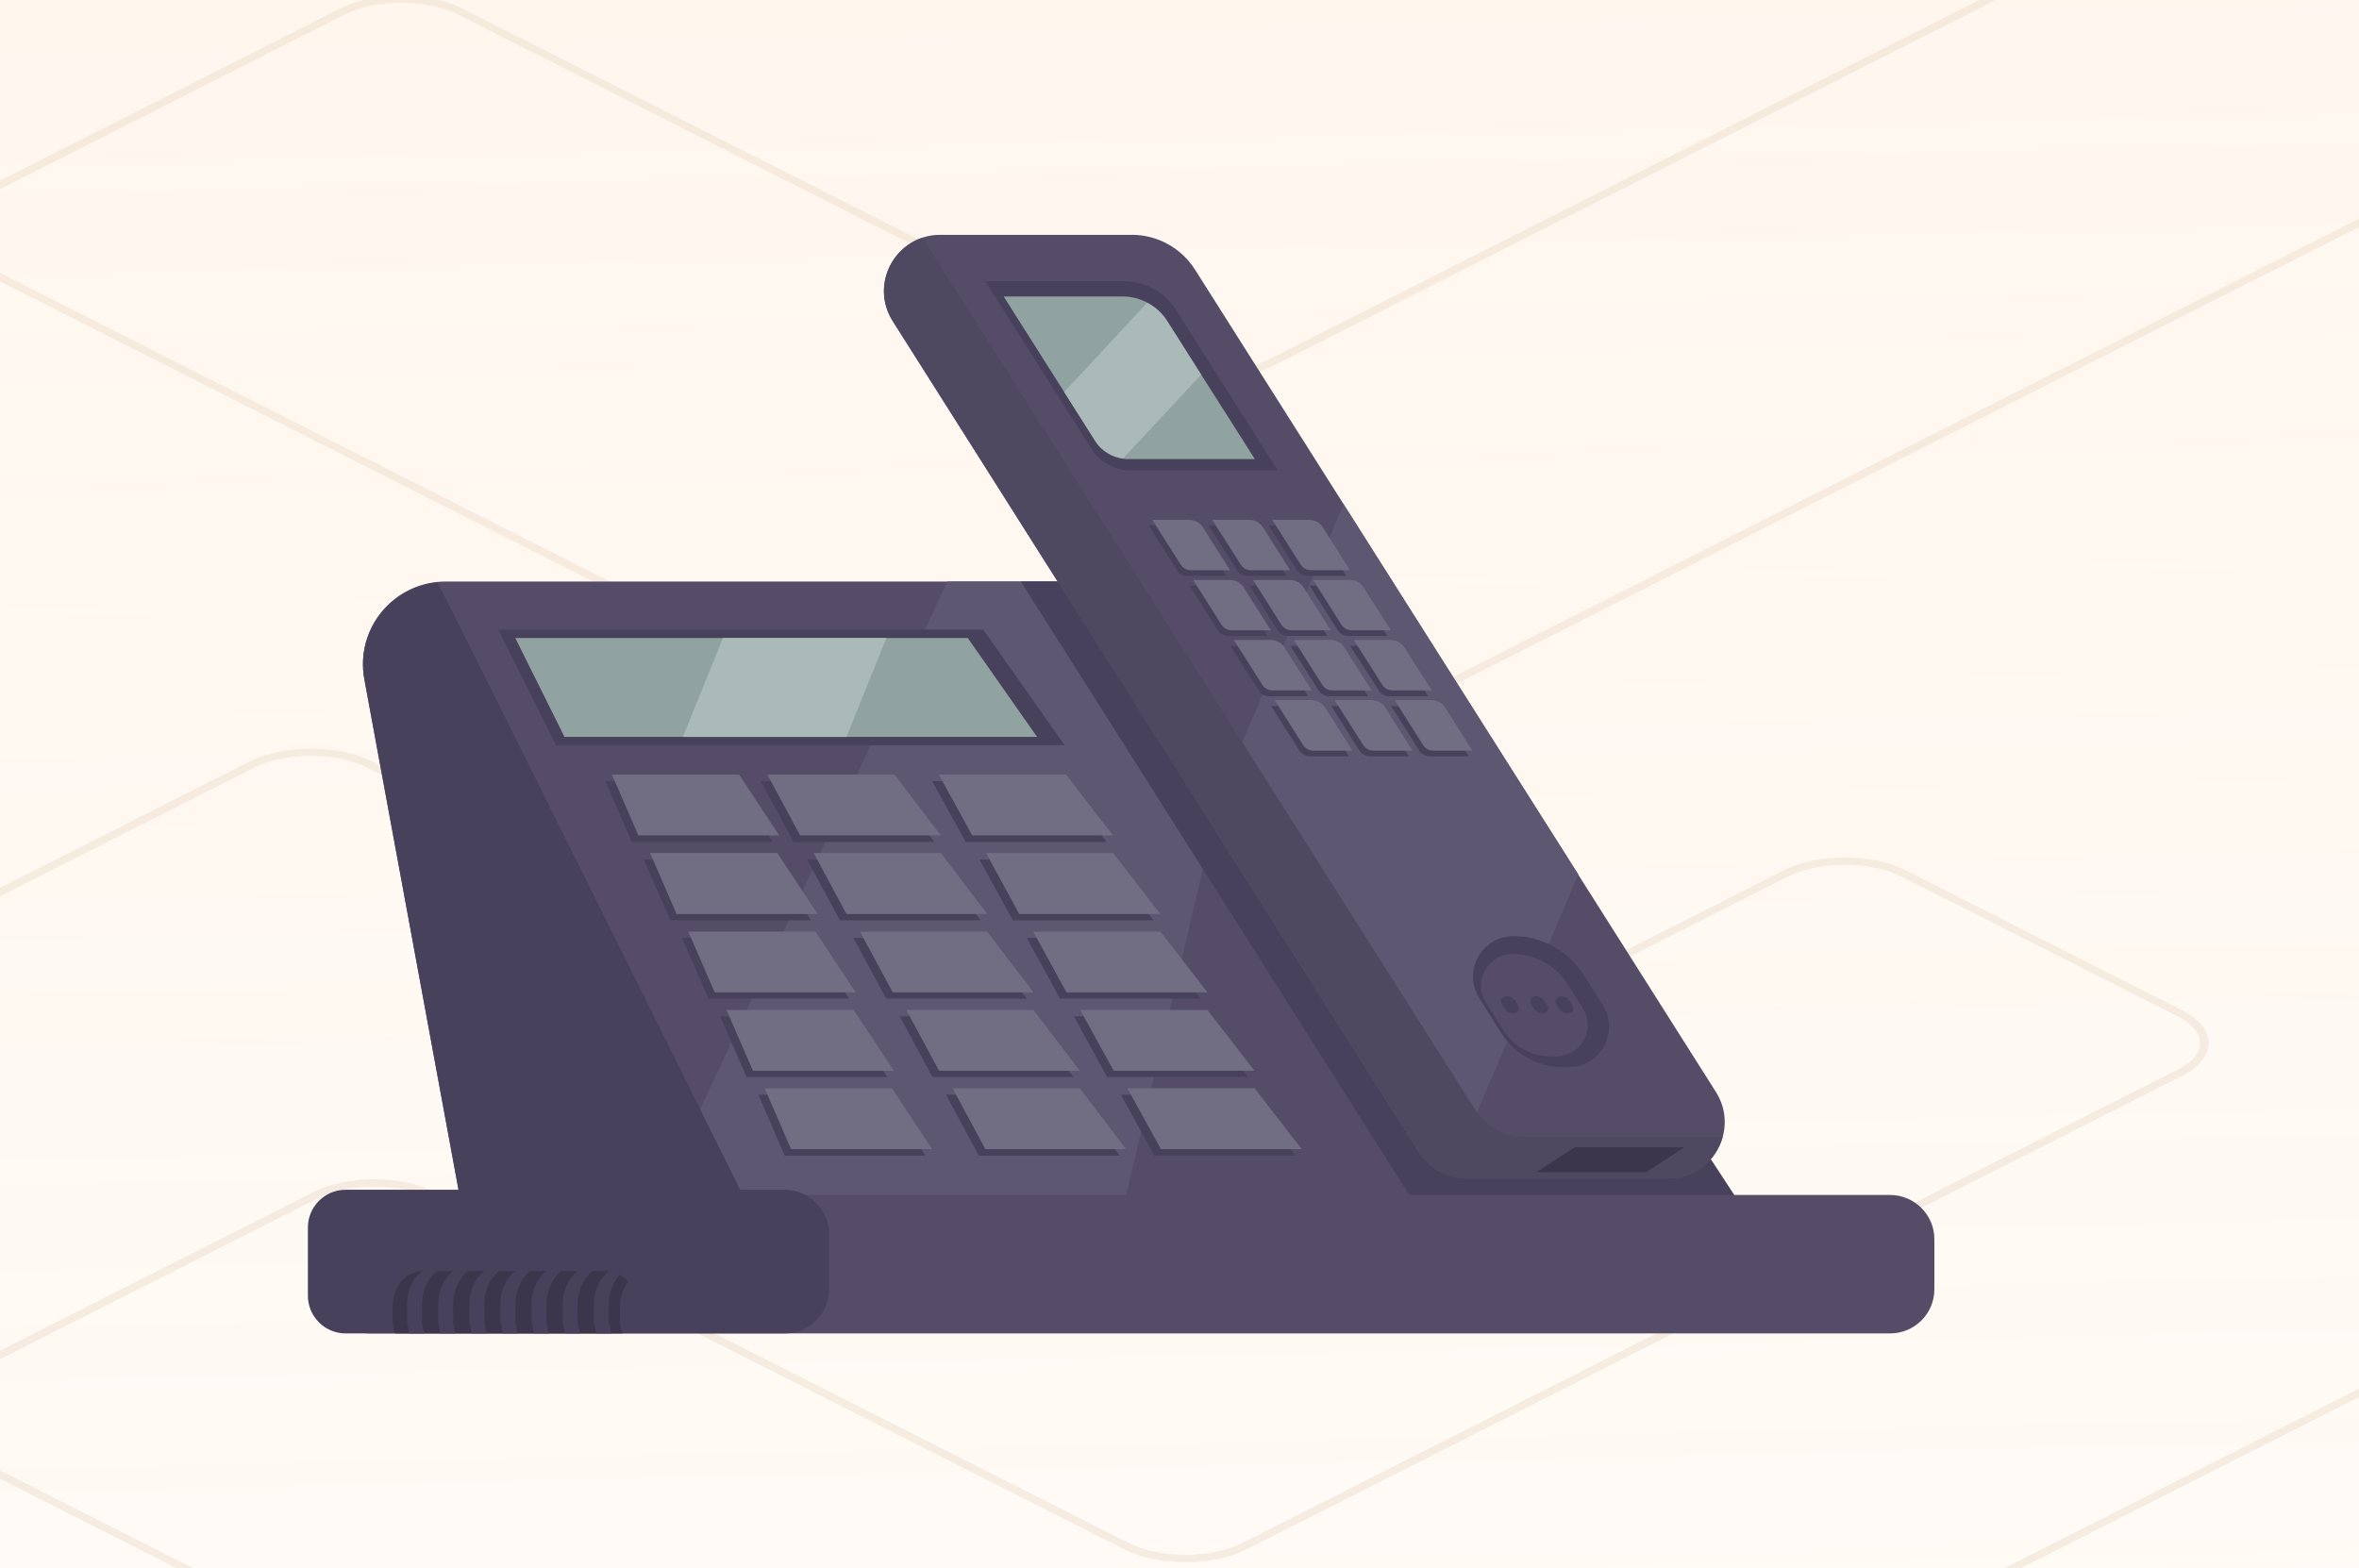 <svg width="567" height="377" viewBox="0 0 567 377" fill="none" xmlns="http://www.w3.org/2000/svg">
<g clip-path="url(#clip0_1253_1067)">
<rect width="567" height="377" fill="url(#paint0_linear_1253_1067)" fill-opacity="0.15"/>
<path d="M270.606 200.281C265.323 200.281 259.959 199.213 255.976 197.218L-8.334 63.426C-12.397 61.36 -14.673 58.581 -14.673 55.518C-14.673 52.526 -12.397 49.676 -8.334 47.61L81.802 2.016C89.929 -2.116 103.015 -2.116 111.061 2.016L277.84 86.366C285.317 90.141 297.508 90.141 305.067 86.366L529.958 -27.479C533.372 -29.188 535.322 -31.468 535.322 -33.819C535.322 -36.17 533.372 -38.45 529.958 -40.231L463.474 -73.857C455.997 -77.633 443.806 -77.633 436.247 -73.857L306.043 -7.958C297.996 -3.826 284.829 -3.826 276.783 -7.958L94.806 -100.003C87.329 -103.85 75.137 -103.85 67.578 -100.003L-126.59 -1.76C-127.078 -1.475 -127.728 -1.618 -127.972 -2.045C-128.297 -2.473 -128.135 -3.043 -127.647 -3.256L66.603 -101.57C74.649 -105.631 87.816 -105.631 95.862 -101.57L277.84 -9.454C285.317 -5.679 297.509 -5.679 304.986 -9.454L435.272 -75.353C443.318 -79.485 456.403 -79.485 464.531 -75.353L530.934 -41.727C535.079 -39.661 537.354 -36.882 537.354 -33.819C537.354 -30.827 535.079 -27.977 530.934 -25.911L306.043 87.933C297.996 91.994 284.829 91.994 276.783 87.933L110.086 3.512C102.527 -0.264 90.336 -0.264 82.858 3.512L-7.277 49.178C-10.772 50.887 -12.641 53.167 -12.641 55.518C-12.641 57.869 -10.772 60.149 -7.277 61.93L256.952 195.651C264.51 199.426 276.702 199.426 284.179 195.651L626.189 22.604C626.677 22.319 627.246 22.462 627.571 22.889C627.815 23.317 627.652 23.887 627.165 24.101L285.236 197.218C281.172 199.213 275.889 200.281 270.606 200.281Z" fill="#D7BB9D" fill-opacity="0.22"/>
<path d="M264.109 484.852C258.826 484.852 253.461 483.783 249.479 481.788L-14.831 347.996C-18.895 345.93 -21.171 343.152 -21.171 340.088C-21.171 337.096 -18.895 334.247 -14.831 332.181L75.304 286.586C83.432 282.454 96.517 282.454 104.564 286.586L271.342 370.936C278.82 374.712 291.011 374.712 298.57 370.936L523.461 257.092C526.874 255.382 528.825 253.102 528.825 250.751C528.825 248.4 526.874 246.121 523.461 244.34L456.977 210.713C449.499 206.938 437.308 206.938 429.749 210.713L299.545 276.612C291.499 280.744 278.332 280.744 270.286 276.612L88.308 184.568C80.831 180.721 68.639 180.721 61.081 184.568L-133.088 282.81C-133.575 283.095 -134.226 282.953 -134.47 282.525C-134.795 282.098 -134.632 281.528 -134.144 281.314L60.105 183C68.152 178.94 81.319 178.94 89.365 183L271.342 275.116C278.82 278.892 291.011 278.892 298.488 275.116L428.774 209.217C436.82 205.085 449.906 205.085 458.033 209.217L524.436 242.843C528.581 244.909 530.857 247.688 530.857 250.751C530.857 253.743 528.581 256.593 524.436 258.659L299.545 372.503C291.499 376.564 278.332 376.564 270.286 372.503L103.588 288.082C96.03 284.306 83.838 284.306 76.361 288.082L-13.774 333.748C-17.269 335.458 -19.139 337.737 -19.139 340.088C-19.139 342.439 -17.269 344.719 -13.774 346.5L250.454 480.221C258.013 483.997 270.204 483.997 277.682 480.221L619.692 307.175C620.179 306.89 620.748 307.032 621.073 307.46C621.317 307.887 621.155 308.457 620.667 308.671L278.738 481.788C274.674 483.783 269.392 484.852 264.109 484.852Z" fill="#D7BB9D" fill-opacity="0.22"/>
<path d="M296.673 139.796H107.125C94.691 139.796 85.297 151.035 87.578 163.306L112.229 296.984H423.184L333.812 162.872C326.862 148.7 312.419 139.796 296.673 139.796Z" fill="#554D68"/>
<path d="M297.433 139.796H227.717L154.091 296.984H268.385L299.985 162.872C304.22 148.7 303.243 139.796 297.433 139.796Z" fill="#5D5772"/>
<path d="M105.17 140.013C93.768 141.153 85.46 151.741 87.578 163.306L112.228 296.984H183.357C183.357 296.984 111.577 152.447 105.17 140.013Z" fill="#48415B"/>
<path d="M296.673 139.796H245.363L344.888 296.984H423.184C423.184 296.984 358.082 197.241 333.812 160.863C325.07 147.723 312.419 139.796 296.673 139.796Z" fill="#48415B"/>
<path d="M454.296 287.265H88.882C83.886 287.265 79.814 291.337 79.814 296.332V311.481C79.814 316.476 83.886 320.549 88.882 320.549H454.296C460.16 320.549 464.938 315.825 464.938 309.906V297.907C464.938 292.043 460.16 287.265 454.296 287.265Z" fill="#554D68"/>
<path d="M272.022 56.451H225.979C215.337 56.451 208.876 68.179 214.577 77.192L341.087 277.003C343.585 280.912 347.929 283.301 352.544 283.301H401.03C411.672 283.301 418.134 271.519 412.433 262.506L287.225 64.813C283.913 59.6 278.212 56.451 272.022 56.451Z" fill="#554D68"/>
<path d="M322.952 121.227L290.592 197.241L341.087 277.003C342.825 279.718 345.485 281.672 348.526 282.595L379.366 210.218L322.952 121.227Z" fill="#5D5772"/>
<path d="M236.35 151.361H119.775L133.675 179.161H255.896L236.35 151.361Z" fill="#48415B"/>
<path d="M151.865 202.4H185.746L176.136 187.794H145.513L151.865 202.4Z" fill="#48415B"/>
<path d="M161.095 221.24H194.922L185.312 206.635H154.743L161.095 221.24Z" fill="#48415B"/>
<path d="M170.272 240.081H204.098L194.488 225.476H163.919L170.272 240.081Z" fill="#48415B"/>
<path d="M179.447 258.922H213.274L203.664 244.317H173.095L179.447 258.922Z" fill="#48415B"/>
<path d="M188.624 277.817H222.45L212.84 263.157H182.271L188.624 277.817Z" fill="#48415B"/>
<path d="M190.741 202.4H224.568L213.437 187.794H182.868L190.741 202.4Z" fill="#48415B"/>
<path d="M201.872 221.24H235.699L224.568 206.635H193.999L201.872 221.24Z" fill="#48415B"/>
<path d="M213.002 240.081H246.829L235.698 225.476H205.129L213.002 240.081Z" fill="#48415B"/>
<path d="M224.133 258.922H258.014L246.829 244.317H216.26L224.133 258.922Z" fill="#48415B"/>
<path d="M235.264 277.817H269.145L257.96 263.157H227.391L235.264 277.817Z" fill="#48415B"/>
<path d="M232.115 202.4H265.996L254.702 187.794H224.079L232.115 202.4Z" fill="#48415B"/>
<path d="M243.463 221.24H277.29L265.996 206.635H235.427L243.463 221.24Z" fill="#48415B"/>
<path d="M254.811 240.081H288.637L277.344 225.476H246.775L254.811 240.081Z" fill="#48415B"/>
<path d="M266.105 258.922H299.986L288.692 244.317H258.123L266.105 258.922Z" fill="#48415B"/>
<path d="M277.452 277.817H311.333L300.04 263.157H269.417L277.452 277.817Z" fill="#48415B"/>
<path d="M153.439 200.825H187.266L177.655 186.219H147.086L153.439 200.825Z" fill="#716E84"/>
<path d="M162.615 219.72H196.496L186.832 205.06H156.263L162.615 219.72Z" fill="#716E84"/>
<path d="M171.791 238.561H205.672L196.007 223.955H165.438L171.791 238.561Z" fill="#716E84"/>
<path d="M180.967 257.402H214.848L205.184 242.796H174.615L180.967 257.402Z" fill="#716E84"/>
<path d="M190.144 276.243H224.025L214.414 261.637H183.791L190.144 276.243Z" fill="#716E84"/>
<path d="M192.315 200.825H226.142L215.011 186.219H184.442L192.315 200.825Z" fill="#716E84"/>
<path d="M203.446 219.72H237.273L226.142 205.06H195.573L203.446 219.72Z" fill="#716E84"/>
<path d="M214.577 238.561H248.403L237.272 223.955H206.704L214.577 238.561Z" fill="#716E84"/>
<path d="M225.707 257.402H259.534L248.403 242.796H217.834L225.707 257.402Z" fill="#716E84"/>
<path d="M236.839 276.243H270.665L259.535 261.637H228.966L236.839 276.243Z" fill="#716E84"/>
<path d="M233.69 200.825H267.516L256.223 186.219H225.654L233.69 200.825Z" fill="#716E84"/>
<path d="M244.983 219.72H278.864L267.57 205.06H237.001L244.983 219.72Z" fill="#716E84"/>
<path d="M256.331 238.561H290.212L278.918 223.955H248.35L256.331 238.561Z" fill="#716E84"/>
<path d="M267.679 257.402H301.506L290.212 242.796H259.644L267.679 257.402Z" fill="#716E84"/>
<path d="M279.027 276.243H312.854L301.56 261.637H270.991L279.027 276.243Z" fill="#716E84"/>
<path d="M188.623 286.016H83.071C78.076 286.016 74.004 290.088 74.004 295.084V311.481C74.004 316.476 78.076 320.549 83.071 320.549H188.623C194.487 320.549 199.266 315.825 199.266 309.907V296.658C199.266 290.794 194.487 286.016 188.623 286.016Z" fill="#48415B"/>
<path d="M366.499 273.311C361.612 273.311 357.105 270.813 354.499 266.687L221.745 57.157C213.763 59.763 209.691 69.482 214.577 77.192L341.088 277.003C343.586 280.912 347.929 283.301 352.544 283.301H401.031C407.547 283.301 412.488 278.849 414.062 273.311H366.499Z" fill="#4E4860"/>
<path d="M282.61 74.423C279.895 70.134 275.172 67.582 270.122 67.582H236.784L262.358 107.924C264.421 111.128 267.95 113.082 271.751 113.082H307.098L282.61 74.423Z" fill="#48415B"/>
<path d="M380.615 234.326C376.977 228.57 370.625 225.041 363.783 225.041C356.128 225.041 351.458 233.511 355.585 239.973L360.906 248.443C364.109 253.438 369.647 256.533 375.62 256.533H377.032C384.687 256.533 389.357 248.063 385.23 241.601L380.615 234.326Z" fill="#48415B"/>
<path d="M376.815 236.606C373.937 232.045 368.942 229.331 363.621 229.331C357.594 229.331 353.956 235.955 357.16 241.004L361.34 247.683C363.838 251.592 368.182 253.981 372.906 253.981H373.992C379.964 253.981 383.656 247.357 380.398 242.307L376.815 236.606Z" fill="#554D68"/>
<path d="M364.272 240.733C363.783 239.973 362.969 239.484 362.1 239.484C361.069 239.484 360.471 240.625 361.014 241.439L361.72 242.525C362.1 243.177 362.86 243.611 363.621 243.611H363.783C364.815 243.611 365.412 242.525 364.869 241.656L364.272 240.733Z" fill="#48415B"/>
<path d="M371.276 240.733C370.787 239.973 369.973 239.484 369.05 239.484C368.072 239.484 367.475 240.625 368.018 241.439L368.724 242.525C369.104 243.177 369.864 243.611 370.624 243.611H370.787C371.819 243.611 372.416 242.525 371.873 241.656L371.276 240.733Z" fill="#48415B"/>
<path d="M377.357 240.733C376.869 239.973 376.054 239.484 375.186 239.484C374.154 239.484 373.557 240.625 374.1 241.439L374.806 242.525C375.186 243.177 375.946 243.611 376.706 243.611H376.869C377.9 243.611 378.498 242.525 377.955 241.656L377.357 240.733Z" fill="#48415B"/>
<path d="M288.257 128.176C287.551 127.036 286.302 126.33 284.945 126.33H276.095L282.882 137.081C283.425 137.895 284.402 138.438 285.379 138.438H294.773L288.257 128.176Z" fill="#48415B"/>
<path d="M302.7 128.176C301.994 127.036 300.691 126.33 299.388 126.33H290.483L297.325 137.081C297.868 137.895 298.791 138.438 299.822 138.438H309.216L302.7 128.176Z" fill="#48415B"/>
<path d="M317.089 128.176C316.383 127.036 315.134 126.33 313.777 126.33H304.927L311.714 137.081C312.257 137.895 313.234 138.438 314.211 138.438H323.605L317.089 128.176Z" fill="#48415B"/>
<path d="M298.085 142.619C297.379 141.479 296.131 140.773 294.773 140.773H285.923L292.71 151.524C293.253 152.393 294.176 152.881 295.208 152.881H304.601L298.085 142.619Z" fill="#48415B"/>
<path d="M312.528 142.619C311.768 141.479 310.519 140.773 309.161 140.773H300.311L307.098 151.524C307.641 152.393 308.618 152.881 309.596 152.881H319.043L312.528 142.619Z" fill="#48415B"/>
<path d="M326.917 142.619C326.211 141.479 324.962 140.773 323.605 140.773H314.754L321.541 151.524C322.084 152.393 323.007 152.881 324.039 152.881H333.432L326.917 142.619Z" fill="#48415B"/>
<path d="M307.913 157.062C307.207 155.922 305.904 155.271 304.601 155.271H295.696L302.538 165.967C303.081 166.836 304.004 167.379 305.035 167.379H314.429L307.913 157.062Z" fill="#48415B"/>
<path d="M322.302 157.062C321.596 155.922 320.347 155.271 318.989 155.271H310.139L316.926 165.967C317.469 166.836 318.446 167.379 319.424 167.379H328.817L322.302 157.062Z" fill="#48415B"/>
<path d="M336.744 157.062C336.038 155.922 334.735 155.271 333.432 155.271H324.527L331.369 165.967C331.912 166.836 332.835 167.379 333.866 167.379H343.26L336.744 157.062Z" fill="#48415B"/>
<path d="M317.74 171.559C316.98 170.419 315.731 169.713 314.374 169.713H305.523L312.31 180.464C312.853 181.279 313.831 181.821 314.808 181.821H324.201L317.74 171.559Z" fill="#48415B"/>
<path d="M332.129 171.559C331.423 170.419 330.174 169.713 328.817 169.713H319.966L326.753 180.464C327.296 181.279 328.219 181.821 329.251 181.821H338.644L332.129 171.559Z" fill="#48415B"/>
<path d="M346.572 171.559C345.812 170.419 344.563 169.713 343.206 169.713H334.355L341.143 180.464C341.685 181.279 342.663 181.821 343.64 181.821H353.033L346.572 171.559Z" fill="#48415B"/>
<path d="M289.126 126.765C288.42 125.624 287.171 124.973 285.814 124.973H276.963L283.75 135.669C284.293 136.538 285.216 137.081 286.248 137.081H295.641L289.126 126.765Z" fill="#716E84"/>
<path d="M303.569 126.765C302.809 125.624 301.56 124.973 300.257 124.973H291.352L298.193 135.669C298.736 136.538 299.659 137.081 300.691 137.081H310.084L303.569 126.765Z" fill="#716E84"/>
<path d="M317.957 126.765C317.251 125.624 316.002 124.973 314.645 124.973H305.794L312.581 135.669C313.124 136.538 314.047 137.081 315.079 137.081H324.472L317.957 126.765Z" fill="#716E84"/>
<path d="M298.954 141.262C298.248 140.122 296.999 139.416 295.642 139.416H286.792L293.579 150.166C294.122 150.981 295.045 151.524 296.076 151.524H305.469L298.954 141.262Z" fill="#716E84"/>
<path d="M313.342 141.262C312.636 140.122 311.387 139.416 310.03 139.416H301.18L307.967 150.166C308.51 150.981 309.487 151.524 310.464 151.524H319.858L313.342 141.262Z" fill="#716E84"/>
<path d="M327.785 141.262C327.079 140.122 325.83 139.416 324.473 139.416H315.623L322.41 150.166C322.953 150.981 323.876 151.524 324.907 151.524H334.301L327.785 141.262Z" fill="#716E84"/>
<path d="M308.781 155.705C308.021 154.564 306.772 153.859 305.415 153.859H296.564L303.406 164.609C303.949 165.478 304.872 165.967 305.903 165.967H315.297L308.781 155.705Z" fill="#716E84"/>
<path d="M323.17 155.705C322.464 154.564 321.215 153.859 319.858 153.859H311.007L317.794 164.609C318.337 165.478 319.26 165.967 320.292 165.967H329.685L323.17 155.705Z" fill="#716E84"/>
<path d="M337.613 155.705C336.853 154.564 335.604 153.859 334.246 153.859H325.396L332.237 164.609C332.726 165.478 333.703 165.967 334.735 165.967H344.128L337.613 155.705Z" fill="#716E84"/>
<path d="M318.555 170.148C317.849 169.007 316.6 168.302 315.243 168.302H306.393L313.18 179.052C313.723 179.921 314.7 180.464 315.677 180.464H325.071L318.555 170.148Z" fill="#716E84"/>
<path d="M332.997 170.148C332.292 169.007 330.988 168.302 329.685 168.302H320.781L327.622 179.052C328.165 179.921 329.088 180.464 330.12 180.464H339.513L332.997 170.148Z" fill="#716E84"/>
<path d="M347.386 170.148C346.68 169.007 345.431 168.302 344.074 168.302H335.224L342.011 179.052C342.554 179.921 343.531 180.464 344.508 180.464H353.902L347.386 170.148Z" fill="#716E84"/>
<path d="M232.603 153.37H123.848L135.684 177.152H249.272L232.603 153.37Z" fill="#90A3A1"/>
<path d="M280.547 77.192C278.267 73.554 274.195 71.274 269.851 71.274H241.237L263.227 105.969C264.964 108.738 268.005 110.367 271.263 110.367H301.614L280.547 77.192Z" fill="#90A3A1"/>
<path d="M280.547 77.192C279.353 75.292 277.67 73.772 275.715 72.794L255.788 94.241L263.227 105.969C264.693 108.358 267.19 109.824 269.959 110.204L288.692 90.06L280.547 77.192Z" fill="#AABAB8"/>
<path d="M164.136 177.152H203.446L213.057 153.37H173.746L164.136 177.152Z" fill="#AABAB8"/>
<path d="M148.987 314.196C148.987 311.807 149.801 309.689 151.05 308.115C149.584 306.594 147.738 305.563 145.729 305.563H101.369C97.514 305.563 94.365 309.418 94.365 314.196V317.182C94.365 318.377 94.582 319.517 94.962 320.549H149.584C149.204 319.517 148.987 318.377 148.987 317.182V314.196Z" fill="#3B364C"/>
<path d="M101.423 317.074V313.653C101.423 308.929 104.084 305.183 107.613 304.097H105.496C101.261 304.097 97.84 308.332 97.84 313.544V316.857C97.84 318.16 98.057 319.408 98.437 320.549H101.966C101.641 319.463 101.423 318.323 101.423 317.074Z" fill="#48415B"/>
<path d="M108.917 317.074V313.653C108.917 308.929 111.578 305.183 115.107 304.097H112.989C108.754 304.097 105.333 308.332 105.333 313.544V316.857C105.333 318.16 105.551 319.408 105.931 320.549H109.46C109.134 319.463 108.917 318.323 108.917 317.074Z" fill="#48415B"/>
<path d="M116.409 317.074V313.653C116.409 308.929 119.07 305.183 122.599 304.097H120.481C116.246 304.097 112.826 308.332 112.826 313.544V316.857C112.826 318.16 113.043 319.408 113.423 320.549H116.952C116.626 319.463 116.409 318.323 116.409 317.074Z" fill="#48415B"/>
<path d="M123.902 317.074V313.653C123.902 308.929 126.563 305.183 130.092 304.097H127.974C123.739 304.097 120.264 308.332 120.264 313.544V316.857C120.264 318.16 120.536 319.408 120.916 320.549H124.445C124.119 319.463 123.902 318.323 123.902 317.074Z" fill="#48415B"/>
<path d="M131.341 317.074V313.653C131.341 308.929 134.056 305.183 137.585 304.097H135.467C131.232 304.097 127.757 308.332 127.757 313.544V316.857C127.757 318.16 128.029 319.408 128.409 320.549H131.938C131.612 319.463 131.341 318.323 131.341 317.074Z" fill="#48415B"/>
<path d="M138.834 317.074V313.653C138.834 308.929 141.548 305.183 145.078 304.097H142.96C138.725 304.097 135.25 308.332 135.25 313.544V316.857C135.25 318.16 135.467 319.408 135.902 320.549H139.431C139.105 319.463 138.834 318.323 138.834 317.074Z" fill="#48415B"/>
<path d="M146.326 317.074V313.653C146.326 308.929 149.041 305.183 152.57 304.097H150.453C146.218 304.097 142.743 308.332 142.743 313.544V316.857C142.743 318.16 142.96 319.408 143.394 320.549H146.923C146.598 319.463 146.326 318.323 146.326 317.074Z" fill="#48415B"/>
<path d="M404.832 275.809H378.498L369.322 281.781H395.656L404.832 275.809Z" fill="#3B364C"/>
</g>
<defs>
<linearGradient id="paint0_linear_1253_1067" x1="248.418" y1="-38.833" x2="259.465" y2="469.317" gradientUnits="userSpaceOnUse">
<stop stop-color="#FFC78D"/>
<stop offset="1" stop-color="#FFC78D" stop-opacity="0.5"/>
</linearGradient>
<clipPath id="clip0_1253_1067">
<rect width="567" height="377" fill="white"/>
</clipPath>
</defs>
</svg>
